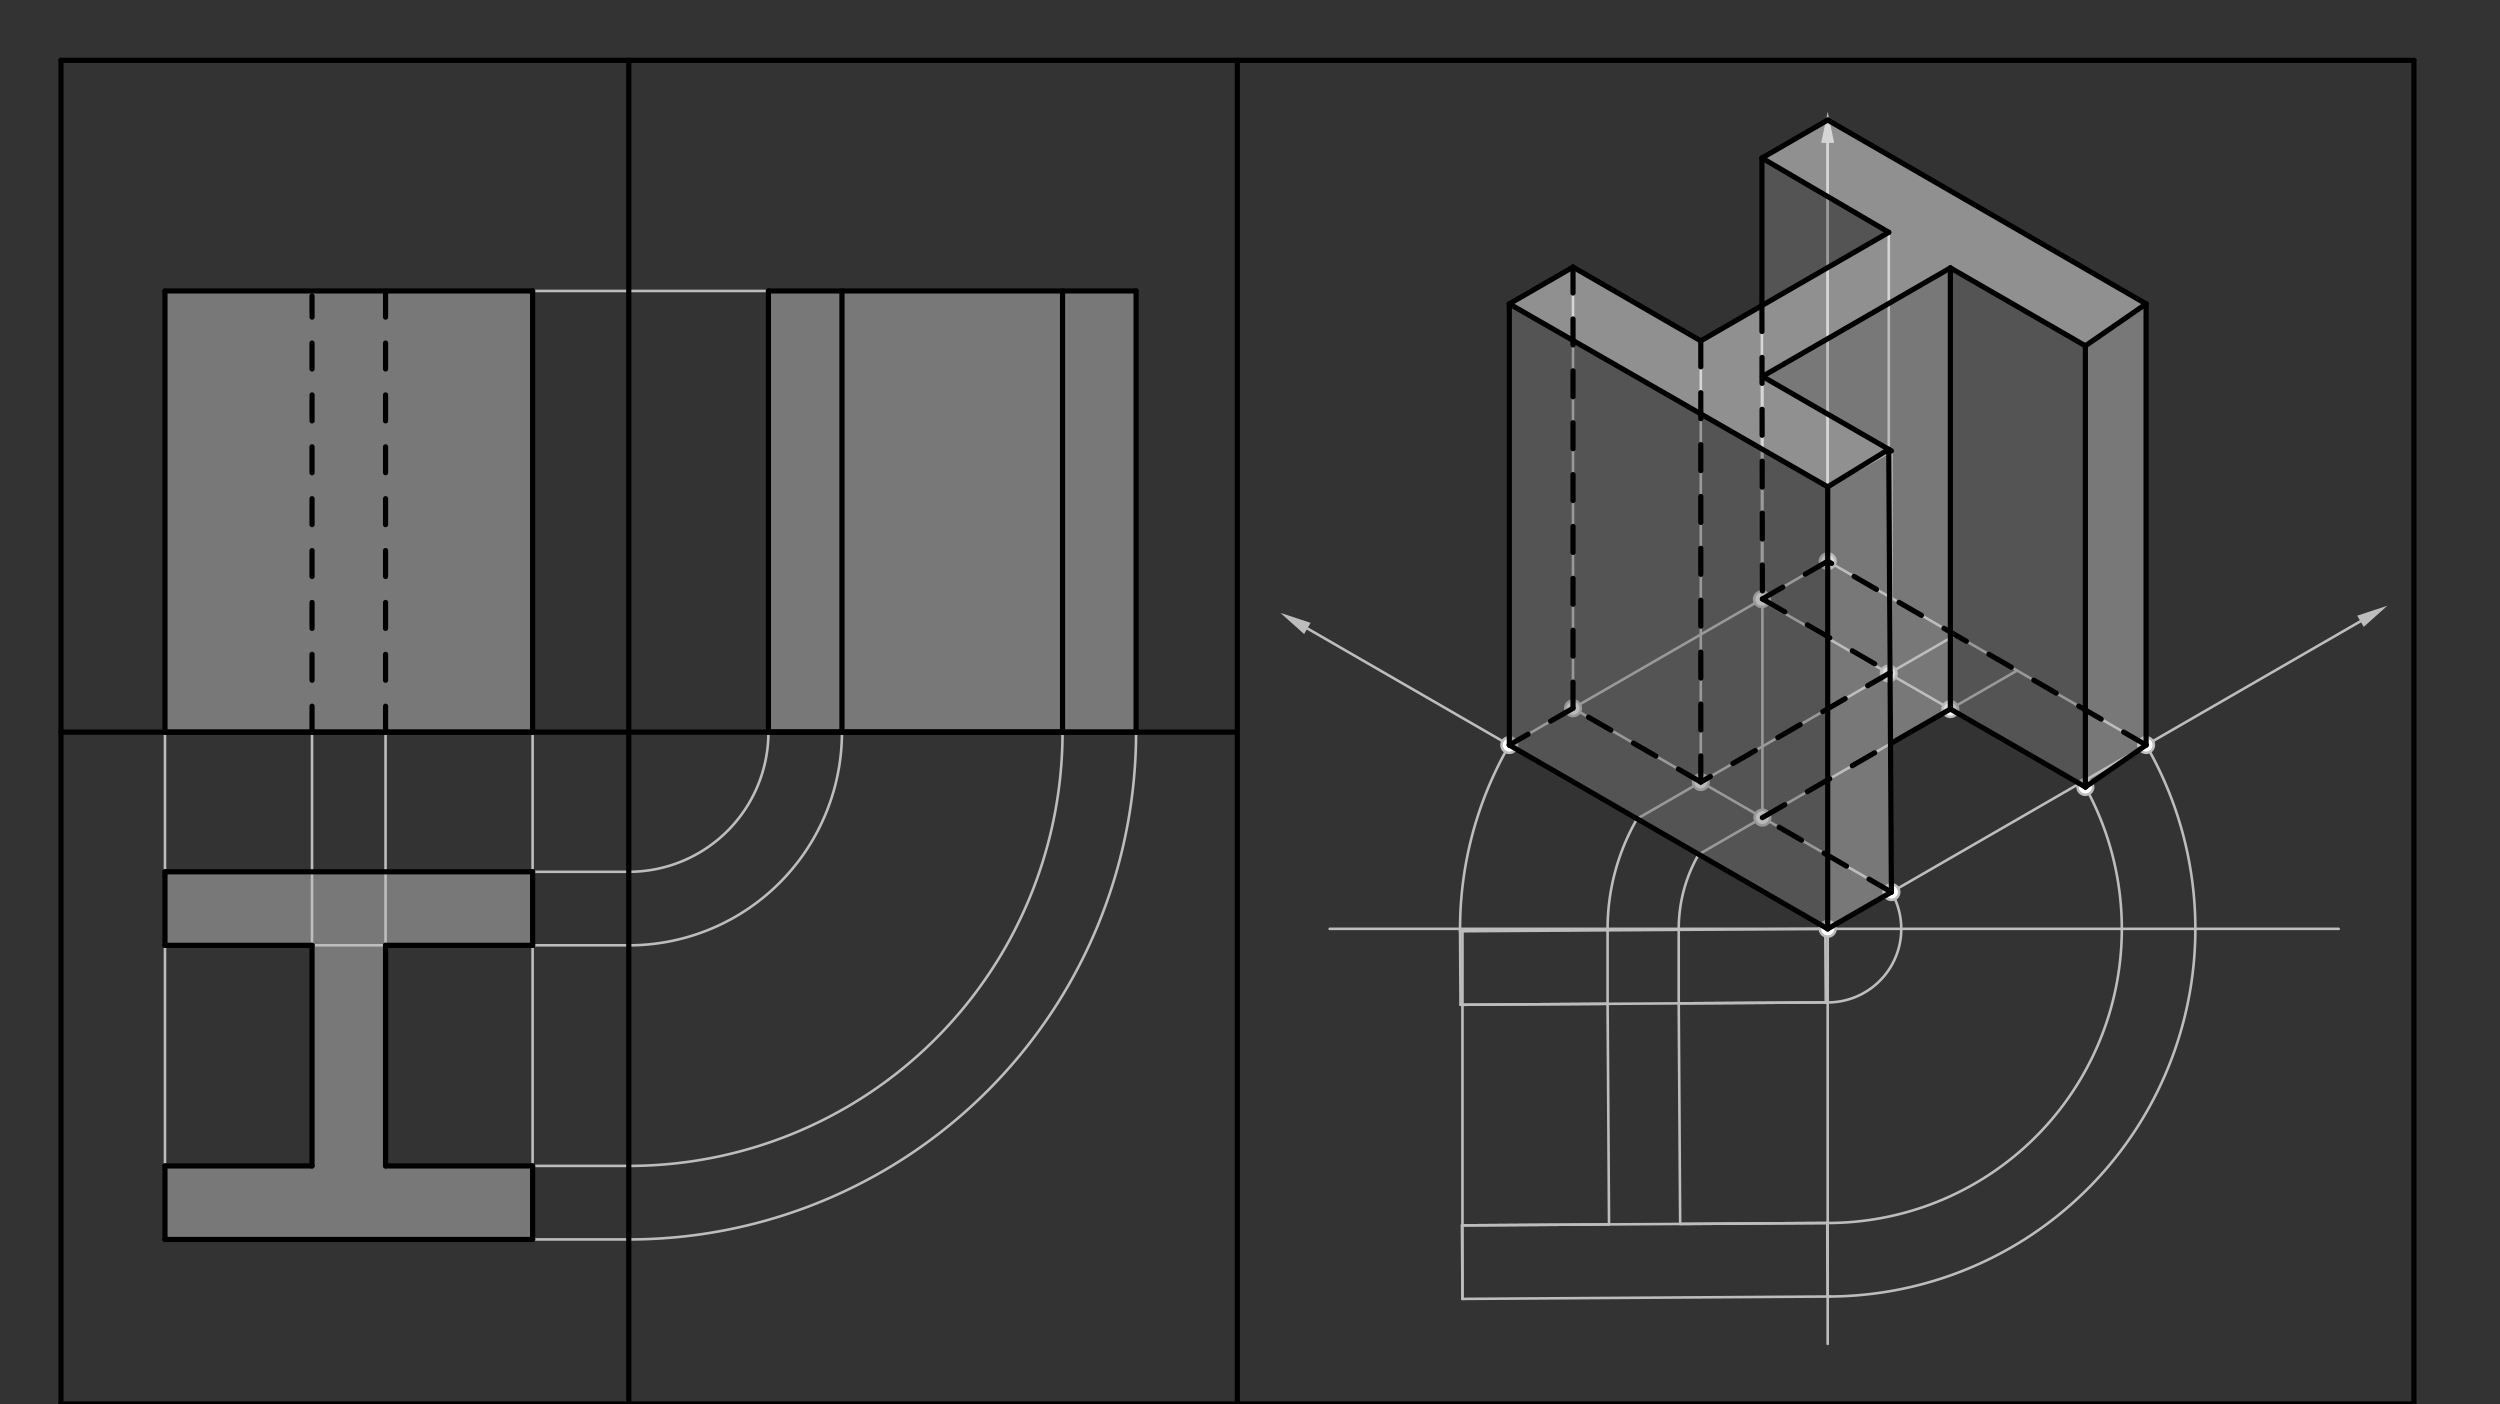 <svg xmlns="http://www.w3.org/2000/svg" class="svg--816" height="100%" preserveAspectRatio="xMidYMid meet" viewBox="0 0 963.78 541.417" width="100%"><rect x="0" y="0" width="963.78" height="541.417" fill="#333333" stroke="none"/><defs><marker id="marker-arrow" markerHeight="16" markerUnits="userSpaceOnUse" markerWidth="24" orient="auto-start-reverse" refX="24" refY="4" viewBox="0 0 24 8"><path d="M 0 0 L 24 4 L 0 8 z" stroke="inherit"></path></marker></defs><g class="aux-layer--949"><g class="element--733"><line stroke="#BDBDBD" stroke-dasharray="none" stroke-linecap="round" stroke-width="1" x1="512.6" x2="901.6" y1="358.088" y2="358.088"></line></g><g class="element--733"><line stroke="#BDBDBD" stroke-dasharray="none" stroke-linecap="round" stroke-width="1" x1="704.6" x2="704.6" y1="518.088" y2="55.088"></line><path d="M704.6,43.088 l12,2.5 l0,-5 z" fill="#BDBDBD" stroke="#BDBDBD" stroke-width="0" transform="rotate(90, 704.6, 43.088)"></path></g><g class="element--733"><line stroke="#BDBDBD" stroke-dasharray="none" stroke-linecap="round" stroke-width="1" x1="704.6" x2="909.986" y1="358.088" y2="239.508"></line><path d="M920.379,233.508 l12,2.5 l0,-5 z" fill="#BDBDBD" stroke="#BDBDBD" stroke-width="0" transform="rotate(150, 920.379, 233.508)"></path></g><g class="element--733"><line stroke="#BDBDBD" stroke-dasharray="none" stroke-linecap="round" stroke-width="1" x1="704.6" x2="504.008" y1="358.088" y2="242.276"></line><path d="M493.616,236.276 l12,2.5 l0,-5 z" fill="#BDBDBD" stroke="#BDBDBD" stroke-width="0" transform="rotate(30, 493.616, 236.276)"></path></g><g class="element--733"><line stroke="#BDBDBD" stroke-dasharray="none" stroke-linecap="round" stroke-width="1" x1="63.6" x2="205.332" y1="336.088" y2="336.088"></line></g><g class="element--733"><line stroke="#BDBDBD" stroke-dasharray="none" stroke-linecap="round" stroke-width="1" x1="205.332" x2="205.332" y1="336.088" y2="364.434"></line></g><g class="element--733"><line stroke="#BDBDBD" stroke-dasharray="none" stroke-linecap="round" stroke-width="1" x1="205.332" x2="148.639" y1="364.434" y2="364.434"></line></g><g class="element--733"><line stroke="#BDBDBD" stroke-dasharray="none" stroke-linecap="round" stroke-width="1" x1="148.639" x2="148.639" y1="364.434" y2="449.473"></line></g><g class="element--733"><line stroke="#BDBDBD" stroke-dasharray="none" stroke-linecap="round" stroke-width="1" x1="148.639" x2="205.332" y1="449.473" y2="449.473"></line></g><g class="element--733"><line stroke="#BDBDBD" stroke-dasharray="none" stroke-linecap="round" stroke-width="1" x1="205.332" x2="205.332" y1="449.473" y2="477.82"></line></g><g class="element--733"><line stroke="#BDBDBD" stroke-dasharray="none" stroke-linecap="round" stroke-width="1" x1="205.332" x2="63.6" y1="477.82" y2="477.82"></line></g><g class="element--733"><line stroke="#BDBDBD" stroke-dasharray="none" stroke-linecap="round" stroke-width="1" x1="63.6" x2="63.6" y1="477.82" y2="449.473"></line></g><g class="element--733"><line stroke="#BDBDBD" stroke-dasharray="none" stroke-linecap="round" stroke-width="1" x1="63.6" x2="120.293" y1="449.473" y2="449.473"></line></g><g class="element--733"><line stroke="#BDBDBD" stroke-dasharray="none" stroke-linecap="round" stroke-width="1" x1="120.293" x2="120.293" y1="449.473" y2="364.434"></line></g><g class="element--733"><line stroke="#BDBDBD" stroke-dasharray="none" stroke-linecap="round" stroke-width="1" x1="120.293" x2="63.6" y1="364.434" y2="364.434"></line></g><g class="element--733"><line stroke="#BDBDBD" stroke-dasharray="none" stroke-linecap="round" stroke-width="1" x1="63.6" x2="63.6" y1="364.434" y2="336.088"></line></g><g class="element--733"><line stroke="#BDBDBD" stroke-dasharray="none" stroke-linecap="round" stroke-width="1" x1="63.6" x2="63.6" y1="477.82" y2="282.25"></line></g><g class="element--733"><line stroke="#BDBDBD" stroke-dasharray="none" stroke-linecap="round" stroke-width="1" x1="120.293" x2="120.293" y1="364.434" y2="282.25"></line></g><g class="element--733"><line stroke="#BDBDBD" stroke-dasharray="none" stroke-linecap="round" stroke-width="1" x1="148.639" x2="148.639" y1="364.434" y2="282.25"></line></g><g class="element--733"><line stroke="#BDBDBD" stroke-dasharray="none" stroke-linecap="round" stroke-width="1" x1="205.332" x2="205.332" y1="477.82" y2="282.25"></line></g><g class="element--733"><line stroke="#BDBDBD" stroke-dasharray="none" stroke-linecap="round" stroke-width="1" x1="63.6" x2="63.6" y1="282.25" y2="112.171"></line></g><g class="element--733"><line stroke="#BDBDBD" stroke-dasharray="none" stroke-linecap="round" stroke-width="1" x1="205.332" x2="205.332" y1="282.25" y2="112.171"></line></g><g class="element--733"><line stroke="#BDBDBD" stroke-dasharray="none" stroke-linecap="round" stroke-width="1" x1="63.6" x2="205.332" y1="112.171" y2="112.171"></line></g><g class="element--733"><line stroke="#BDBDBD" stroke-dasharray="10" stroke-linecap="round" stroke-width="1" x1="120.293" x2="120.293" y1="282.25" y2="114.088"></line></g><g class="element--733"><line stroke="#BDBDBD" stroke-dasharray="10" stroke-linecap="round" stroke-width="1" x1="148.639" x2="148.639" y1="282.25" y2="112.171"></line></g><g class="element--733"><line stroke="#BDBDBD" stroke-dasharray="none" stroke-linecap="round" stroke-width="1" x1="205.332" x2="242.4" y1="336.088" y2="336.088"></line></g><g class="element--733"><line stroke="#BDBDBD" stroke-dasharray="none" stroke-linecap="round" stroke-width="1" x1="63.6" x2="242.4" y1="364.434" y2="364.434"></line></g><g class="element--733"><line stroke="#BDBDBD" stroke-dasharray="none" stroke-linecap="round" stroke-width="1" x1="205.332" x2="242.4" y1="449.473" y2="449.473"></line></g><g class="element--733"><line stroke="#BDBDBD" stroke-dasharray="none" stroke-linecap="round" stroke-width="1" x1="205.332" x2="242.4" y1="477.82" y2="477.82"></line></g><g class="element--733"><path d="M 242.4 336.088 A 53.838 53.838 0 0 0 296.237 282.25" fill="none" stroke="#BDBDBD" stroke-dasharray="none" stroke-linecap="round" stroke-width="1"></path></g><g class="element--733"><path d="M 242.4 364.434 A 82.184 82.184 0 0 0 324.584 282.25" fill="none" stroke="#BDBDBD" stroke-dasharray="none" stroke-linecap="round" stroke-width="1"></path></g><g class="element--733"><path d="M 242.4 449.473 A 167.223 167.223 0 0 0 409.572 278.088" fill="none" stroke="#BDBDBD" stroke-dasharray="none" stroke-linecap="round" stroke-width="1"></path></g><g class="element--733"><path d="M 242.4 477.82 A 195.57 195.57 0 0 0 437.97 282.25" fill="none" stroke="#BDBDBD" stroke-dasharray="none" stroke-linecap="round" stroke-width="1"></path></g><g class="element--733"><line stroke="#BDBDBD" stroke-dasharray="none" stroke-linecap="round" stroke-width="1" x1="296.237" x2="296.237" y1="282.25" y2="112.171"></line></g><g class="element--733"><line stroke="#BDBDBD" stroke-dasharray="none" stroke-linecap="round" stroke-width="1" x1="324.584" x2="324.584" y1="282.25" y2="112.171"></line></g><g class="element--733"><line stroke="#BDBDBD" stroke-dasharray="none" stroke-linecap="round" stroke-width="1" x1="409.623" x2="409.623" y1="282.25" y2="112.171"></line></g><g class="element--733"><line stroke="#BDBDBD" stroke-dasharray="none" stroke-linecap="round" stroke-width="1" x1="437.97" x2="437.97" y1="282.25" y2="112.171"></line></g><g class="element--733"><line stroke="#BDBDBD" stroke-dasharray="none" stroke-linecap="round" stroke-width="1" x1="205.332" x2="437.97" y1="112.171" y2="112.171"></line></g><g class="element--733"><line stroke="#BDBDBD" stroke-dasharray="none" stroke-linecap="round" stroke-width="1" x1="704.6" x2="562.871" y1="358.088" y2="359.009"></line></g><g class="element--733"><line stroke="#BDBDBD" stroke-dasharray="none" stroke-linecap="round" stroke-width="1" x1="562.871" x2="563.055" y1="359.009" y2="387.355"></line></g><g class="element--733"><line stroke="#BDBDBD" stroke-dasharray="none" stroke-linecap="round" stroke-width="1" x1="563.055" x2="619.747" y1="387.355" y2="386.986"></line></g><g class="element--733"><line stroke="#BDBDBD" stroke-dasharray="none" stroke-linecap="round" stroke-width="1" x1="619.747" x2="620.3" y1="386.986" y2="472.024"></line></g><g class="element--733"><line stroke="#BDBDBD" stroke-dasharray="none" stroke-linecap="round" stroke-width="1" x1="620.3" x2="563.608" y1="472.024" y2="472.393"></line></g><g class="element--733"><line stroke="#BDBDBD" stroke-dasharray="none" stroke-linecap="round" stroke-width="1" x1="563.608" x2="563.793" y1="472.393" y2="500.739"></line></g><g class="element--733"><line stroke="#BDBDBD" stroke-dasharray="none" stroke-linecap="round" stroke-width="1" x1="563.793" x2="705.522" y1="500.739" y2="499.817"></line></g><g class="element--733"><line stroke="#BDBDBD" stroke-dasharray="none" stroke-linecap="round" stroke-width="1" x1="704.6" x2="704.416" y1="499.823" y2="471.477"></line></g><g class="element--733"><line stroke="#BDBDBD" stroke-dasharray="none" stroke-linecap="round" stroke-width="1" x1="704.416" x2="647.724" y1="471.477" y2="471.846"></line></g><g class="element--733"><line stroke="#BDBDBD" stroke-dasharray="none" stroke-linecap="round" stroke-width="1" x1="647.724" x2="647.171" y1="471.846" y2="386.808"></line></g><g class="element--733"><line stroke="#BDBDBD" stroke-dasharray="none" stroke-linecap="round" stroke-width="1" x1="647.171" x2="703.863" y1="386.808" y2="386.439"></line></g><g class="element--733"><line stroke="#BDBDBD" stroke-dasharray="none" stroke-linecap="round" stroke-width="1" x1="703.863" x2="703.678" y1="386.439" y2="358.093"></line></g><g class="element--733"><line stroke="#BDBDBD" stroke-dasharray="none" stroke-linecap="round" stroke-width="1" x1="563.793" x2="563.793" y1="500.739" y2="359.009"></line></g><g class="element--733"><line stroke="#BDBDBD" stroke-dasharray="none" stroke-linecap="round" stroke-width="1" x1="619.747" x2="619.747" y1="386.986" y2="358.639"></line></g><g class="element--733"><line stroke="#BDBDBD" stroke-dasharray="none" stroke-linecap="round" stroke-width="1" x1="647.171" x2="647.171" y1="386.808" y2="358.461"></line></g><g class="element--733"><line stroke="#BDBDBD" stroke-dasharray="none" stroke-linecap="round" stroke-width="1" x1="563.793" x2="703.863" y1="387.35" y2="386.439"></line></g><g class="element--733"><line stroke="#BDBDBD" stroke-dasharray="none" stroke-linecap="round" stroke-width="1" x1="563.793" x2="704.416" y1="472.392" y2="471.477"></line></g><g class="element--733"><path d="M 562.871 359.009 A 141.732 141.732 0 0 1 581.856 287.221" fill="none" stroke="#BDBDBD" stroke-dasharray="none" stroke-linecap="round" stroke-width="1"></path></g><g class="element--733"><path d="M 619.747 358.639 A 84.855 84.855 0 0 1 631.113 315.66" fill="none" stroke="#BDBDBD" stroke-dasharray="none" stroke-linecap="round" stroke-width="1"></path></g><g class="element--733"><path d="M 647.171 358.461 A 57.43 57.43 0 0 1 654.864 329.372" fill="none" stroke="#BDBDBD" stroke-dasharray="none" stroke-linecap="round" stroke-width="1"></path></g><g class="element--733"><path d="M 703.863 386.439 A 28.361 28.361 0 0 0 729.162 343.907" fill="none" stroke="#BDBDBD" stroke-dasharray="none" stroke-linecap="round" stroke-width="1"></path></g><g class="element--733"><path d="M 704.416 471.477 A 113.39 113.39 0 0 0 803.931 303.402" fill="none" stroke="#BDBDBD" stroke-dasharray="none" stroke-linecap="round" stroke-width="1"></path></g><g class="element--733"><path d="M 704.6 499.823 A 141.735 141.735 0 0 0 827.346 287.22" fill="none" stroke="#BDBDBD" stroke-dasharray="none" stroke-linecap="round" stroke-width="1"></path></g><g class="element--733"><line stroke="#BDBDBD" stroke-dasharray="none" stroke-linecap="round" stroke-width="1" x1="729.162" x2="606.418" y1="343.907" y2="273.041"></line></g><g class="element--733"><line stroke="#BDBDBD" stroke-dasharray="none" stroke-linecap="round" stroke-width="1" x1="803.931" x2="681.187" y1="303.402" y2="232.536"></line></g><g class="element--733"><line stroke="#BDBDBD" stroke-dasharray="none" stroke-linecap="round" stroke-width="1" x1="827.346" x2="704.603" y1="287.22" y2="216.354"></line></g><g class="element--733"><line stroke="#BDBDBD" stroke-dasharray="none" stroke-linecap="round" stroke-width="1" x1="654.864" x2="777.608" y1="329.372" y2="258.506"></line></g><g class="element--733"><line stroke="#BDBDBD" stroke-dasharray="none" stroke-linecap="round" stroke-width="1" x1="631.113" x2="753.857" y1="315.66" y2="244.794"></line></g><g class="element--733"><line stroke="#BDBDBD" stroke-dasharray="none" stroke-linecap="round" stroke-width="1" x1="581.856" x2="704.6" y1="287.221" y2="216.355"></line></g><g class="element--733"><line stroke="#BDBDBD" stroke-dasharray="none" stroke-linecap="round" stroke-width="1" x1="581.856" x2="581.856" y1="287.221" y2="117.143"></line></g><g class="element--733"><line stroke="#BDBDBD" stroke-dasharray="none" stroke-linecap="round" stroke-width="1" x1="606.418" x2="606.418" y1="273.041" y2="102.962"></line></g><g class="element--733"><line stroke="#BDBDBD" stroke-dasharray="none" stroke-linecap="round" stroke-width="1" x1="655.675" x2="655.675" y1="301.479" y2="131.401"></line></g><g class="element--733"><line stroke="#BDBDBD" stroke-dasharray="none" stroke-linecap="round" stroke-width="1" x1="728.138" x2="728.138" y1="259.643" y2="89.564"></line></g><g class="element--733"><line stroke="#BDBDBD" stroke-dasharray="none" stroke-linecap="round" stroke-width="1" x1="679.24" x2="679.24" y1="230.997" y2="60.918"></line></g><g class="element--733"><line stroke="#BDBDBD" stroke-dasharray="none" stroke-linecap="round" stroke-width="1" x1="704.6" x2="704.6" y1="216.355" y2="46.276"></line></g><g class="element--733"><line stroke="#BDBDBD" stroke-dasharray="none" stroke-linecap="round" stroke-width="1" x1="827.346" x2="827.346" y1="287.22" y2="117.141"></line></g><g class="element--733"><line stroke="#BDBDBD" stroke-dasharray="none" stroke-linecap="round" stroke-width="1" x1="803.931" x2="803.931" y1="303.402" y2="133.323"></line></g><g class="element--733"><line stroke="#BDBDBD" stroke-dasharray="none" stroke-linecap="round" stroke-width="1" x1="751.889" x2="751.889" y1="273.355" y2="103.276"></line></g><g class="element--733"><line stroke="#BDBDBD" stroke-dasharray="none" stroke-linecap="round" stroke-width="1" x1="679.426" x2="679.426" y1="315.192" y2="145.113"></line></g><g class="element--733"><line stroke="#BDBDBD" stroke-dasharray="none" stroke-linecap="round" stroke-width="1" x1="729.162" x2="729.162" y1="343.907" y2="173.828"></line></g><g class="element--733"><line stroke="#BDBDBD" stroke-dasharray="none" stroke-linecap="round" stroke-width="1" x1="606.418" x2="581.856" y1="102.962" y2="117.143"></line></g><g class="element--733"><line stroke="#BDBDBD" stroke-dasharray="none" stroke-linecap="round" stroke-width="1" x1="581.856" x2="704.32" y1="117.143" y2="187.847"></line></g><g class="element--733"><line stroke="#BDBDBD" stroke-dasharray="none" stroke-linecap="round" stroke-width="1" x1="704.32" x2="729.162" y1="187.847" y2="173.828"></line></g><g class="element--733"><line stroke="#BDBDBD" stroke-dasharray="none" stroke-linecap="round" stroke-width="1" x1="729.162" x2="679.426" y1="173.828" y2="145.113"></line></g><g class="element--733"><line stroke="#BDBDBD" stroke-dasharray="none" stroke-linecap="round" stroke-width="1" x1="679.426" x2="751.889" y1="145.113" y2="103.276"></line></g><g class="element--733"><line stroke="#BDBDBD" stroke-dasharray="none" stroke-linecap="round" stroke-width="1" x1="751.889" x2="803.931" y1="103.276" y2="133.323"></line></g><g class="element--733"><line stroke="#BDBDBD" stroke-dasharray="none" stroke-linecap="round" stroke-width="1" x1="803.931" x2="827.346" y1="133.323" y2="117.141"></line></g><g class="element--733"><line stroke="#BDBDBD" stroke-dasharray="none" stroke-linecap="round" stroke-width="1" x1="827.346" x2="704.6" y1="117.141" y2="46.276"></line></g><g class="element--733"><line stroke="#BDBDBD" stroke-dasharray="none" stroke-linecap="round" stroke-width="1" x1="704.6" x2="679.24" y1="46.276" y2="60.918"></line></g><g class="element--733"><line stroke="#BDBDBD" stroke-dasharray="none" stroke-linecap="round" stroke-width="1" x1="679.24" x2="728.138" y1="60.918" y2="89.564"></line></g><g class="element--733"><line stroke="#BDBDBD" stroke-dasharray="none" stroke-linecap="round" stroke-width="1" x1="728.138" x2="655.675" y1="89.564" y2="131.401"></line></g><g class="element--733"><line stroke="#BDBDBD" stroke-dasharray="none" stroke-linecap="round" stroke-width="1" x1="655.675" x2="606.418" y1="131.401" y2="102.962"></line></g><g class="element--733"><circle cx="704.6" cy="216.355" r="3" stroke="#BDBDBD" stroke-width="1" fill="#ffffff"></circle>}</g><g class="element--733"><circle cx="679.24" cy="230.997" r="3" stroke="#BDBDBD" stroke-width="1" fill="#ffffff"></circle>}</g><g class="element--733"><circle cx="728.138" cy="259.643" r="3" stroke="#BDBDBD" stroke-width="1" fill="#ffffff"></circle>}</g><g class="element--733"><circle cx="655.675" cy="301.479" r="3" stroke="#BDBDBD" stroke-width="1" fill="#ffffff"></circle>}</g><g class="element--733"><circle cx="606.418" cy="273.041" r="3" stroke="#BDBDBD" stroke-width="1" fill="#ffffff"></circle>}</g><g class="element--733"><circle cx="581.856" cy="287.221" r="3" stroke="#BDBDBD" stroke-width="1" fill="#ffffff"></circle>}</g><g class="element--733"><circle cx="704.6" cy="358.088" r="3" stroke="#BDBDBD" stroke-width="1" fill="#ffffff"></circle>}</g><g class="element--733"><circle cx="729.162" cy="343.907" r="3" stroke="#BDBDBD" stroke-width="1" fill="#ffffff"></circle>}</g><g class="element--733"><circle cx="679.426" cy="315.192" r="3" stroke="#BDBDBD" stroke-width="1" fill="#ffffff"></circle>}</g><g class="element--733"><circle cx="751.889" cy="273.355" r="3" stroke="#BDBDBD" stroke-width="1" fill="#ffffff"></circle>}</g><g class="element--733"><circle cx="803.931" cy="303.402" r="3" stroke="#BDBDBD" stroke-width="1" fill="#ffffff"></circle>}</g><g class="element--733"><circle cx="827.346" cy="287.22" r="3" stroke="#BDBDBD" stroke-width="1" fill="#ffffff"></circle>}</g></g><g class="main-layer--75a"><g class="element--733"><g fill="#BDBDBD" opacity="0.5"><path d="M 63.6 336.088 L 63.6 364.434 L 120.293 364.434 L 120.293 449.473 L 63.6 449.473 L 63.6 477.82 L 205.332 477.82 L 205.332 449.473 L 148.639 449.473 L 148.639 364.434 L 205.332 364.434 L 205.332 336.088 L 63.6 336.088 Z" stroke="none"></path></g></g><g class="element--733"><g fill="#BDBDBD" opacity="0.5"><path d="M 63.6 112.171 L 63.6 282.25 L 205.332 282.25 L 205.332 112.171 L 205.332 112.171 L 63.6 112.171 Z" stroke="none"></path></g></g><g class="element--733"><g fill="#BDBDBD" opacity="0.5"><path d="M 296.237 112.171 L 296.237 282.25 L 437.97 282.25 L 437.97 112.171 L 296.237 112.171 Z" stroke="none"></path></g></g><g class="element--733"><g fill="#757575" opacity="0.5"><path d="M 581.856 117.143 L 581.856 287.221 L 704.6 358.088 L 704.6 358.088 L 704.6 187.689 L 704.6 187.689 L 581.856 117.143 Z" stroke="none"></path></g></g><g class="element--733"><g fill="#757575" opacity="0.5"><path d="M 679.24 60.918 L 679.24 117.795 L 728.138 89.564 L 728.138 89.564 L 679.24 60.918 Z" stroke="none"></path></g></g><g class="element--733"><g fill="#757575" opacity="0.5"><path d="M 751.889 103.276 L 751.889 273.355 L 803.931 303.402 L 803.931 133.323 L 803.931 133.323 L 751.889 103.276 Z" stroke="none"></path></g></g><g class="element--733"><g fill="#BDBDBD" opacity="0.5"><path d="M 704.6 187.689 L 728.138 173.237 L 729.162 343.907 L 704.6 358.088 L 704.6 187.689 Z" stroke="none"></path></g></g><g class="element--733"><g fill="#BDBDBD" opacity="0.5"><path d="M 679.426 145.113 L 728.138 173.237 L 728.818 286.675 L 751.889 273.355 L 751.889 103.276 L 679.426 145.113 Z" stroke="none"></path></g></g><g class="element--733"><g fill="#BDBDBD" opacity="0.5"><path d="M 827.346 117.141 L 803.931 133.323 L 803.931 303.402 L 827.346 287.22 L 827.346 117.141 Z" stroke="none"></path></g></g><g class="element--733"><g fill="#EEEEEE" opacity="0.5"><path d="M 606.418 102.962 L 581.856 117.143 L 704.6 187.689 L 728.138 173.237 L 679.426 145.113 L 751.889 103.276 L 803.931 133.323 L 827.346 117.141 L 704.6 46.276 L 679.24 60.918 L 728.138 89.564 L 655.675 131.401 L 606.418 102.962 Z" stroke="none"></path></g></g><g class="element--733"><line stroke="#000000" stroke-dasharray="none" stroke-linecap="round" stroke-width="2" x1="23.5" x2="873.894" y1="23.25" y2="23.25"></line></g><g class="element--733"><line stroke="#000000" stroke-dasharray="none" stroke-linecap="round" stroke-width="2" x1="873.894" x2="930.587" y1="23.25" y2="23.25"></line></g><g class="element--733"><line stroke="#000000" stroke-dasharray="none" stroke-linecap="round" stroke-width="2" x1="23.5" x2="23.5" y1="23.25" y2="646.872"></line></g><g class="element--733"><line stroke="#000000" stroke-dasharray="none" stroke-linecap="round" stroke-width="2" x1="930.587" x2="930.587" y1="23.25" y2="646.872"></line></g><g class="element--733"><line stroke="#000000" stroke-dasharray="none" stroke-linecap="round" stroke-width="2" x1="930.5" x2="23.5" y1="541.25" y2="541.25"></line></g><g class="element--733"><line stroke="#000000" stroke-dasharray="none" stroke-linecap="round" stroke-width="2" x1="477" x2="477" y1="541.25" y2="23.25"></line></g><g class="element--733"><line stroke="#000000" stroke-dasharray="none" stroke-linecap="round" stroke-width="2" x1="242.4" x2="242.4" y1="23.25" y2="542.85"></line></g><g class="element--733"><line stroke="#000000" stroke-dasharray="none" stroke-linecap="round" stroke-width="2" x1="477" x2="23.5" y1="282.25" y2="282.25"></line></g><g class="element--733"><line stroke="#000000" stroke-dasharray="none" stroke-linecap="round" stroke-width="2" x1="63.6" x2="63.6" y1="336.088" y2="364.434"></line></g><g class="element--733"><line stroke="#000000" stroke-dasharray="none" stroke-linecap="round" stroke-width="2" x1="63.6" x2="120.293" y1="364.434" y2="364.434"></line></g><g class="element--733"><line stroke="#000000" stroke-dasharray="none" stroke-linecap="round" stroke-width="2" x1="120.293" x2="120.293" y1="364.434" y2="449.473"></line></g><g class="element--733"><line stroke="#000000" stroke-dasharray="none" stroke-linecap="round" stroke-width="2" x1="120.293" x2="63.6" y1="449.473" y2="449.473"></line></g><g class="element--733"><line stroke="#000000" stroke-dasharray="none" stroke-linecap="round" stroke-width="2" x1="63.6" x2="63.6" y1="449.473" y2="477.82"></line></g><g class="element--733"><line stroke="#000000" stroke-dasharray="none" stroke-linecap="round" stroke-width="2" x1="63.6" x2="205.332" y1="477.82" y2="477.82"></line></g><g class="element--733"><line stroke="#000000" stroke-dasharray="none" stroke-linecap="round" stroke-width="2" x1="205.332" x2="205.332" y1="477.82" y2="449.473"></line></g><g class="element--733"><line stroke="#000000" stroke-dasharray="none" stroke-linecap="round" stroke-width="2" x1="205.332" x2="148.639" y1="449.473" y2="449.473"></line></g><g class="element--733"><line stroke="#000000" stroke-dasharray="none" stroke-linecap="round" stroke-width="2" x1="148.639" x2="148.639" y1="449.473" y2="364.434"></line></g><g class="element--733"><line stroke="#000000" stroke-dasharray="none" stroke-linecap="round" stroke-width="2" x1="148.639" x2="205.332" y1="364.434" y2="364.434"></line></g><g class="element--733"><line stroke="#000000" stroke-dasharray="none" stroke-linecap="round" stroke-width="2" x1="205.332" x2="205.332" y1="364.434" y2="336.088"></line></g><g class="element--733"><line stroke="#000000" stroke-dasharray="none" stroke-linecap="round" stroke-width="2" x1="205.332" x2="63.6" y1="336.088" y2="336.088"></line></g><g class="element--733"><line stroke="#000000" stroke-dasharray="none" stroke-linecap="round" stroke-width="2" x1="63.6" x2="63.6" y1="282.25" y2="112.171"></line></g><g class="element--733"><line stroke="#000000" stroke-dasharray="none" stroke-linecap="round" stroke-width="2" x1="63.6" x2="205.332" y1="112.171" y2="112.171"></line></g><g class="element--733"><line stroke="#000000" stroke-dasharray="none" stroke-linecap="round" stroke-width="2" x1="205.332" x2="205.332" y1="112.171" y2="282.25"></line></g><g class="element--733"><line stroke="#000000" stroke-dasharray="none" stroke-linecap="round" stroke-width="2" x1="205.332" x2="63.6" y1="282.25" y2="282.25"></line></g><g class="element--733"><line stroke="#000000" stroke-dasharray="10" stroke-linecap="round" stroke-width="2" x1="120.293" x2="120.293" y1="282.25" y2="114.088"></line></g><g class="element--733"><line stroke="#000000" stroke-dasharray="10" stroke-linecap="round" stroke-width="2" x1="148.639" x2="148.639" y1="282.25" y2="112.171"></line></g><g class="element--733"><line stroke="#000000" stroke-dasharray="none" stroke-linecap="round" stroke-width="2" x1="296.237" x2="409.623" y1="282.25" y2="282.25"></line></g><g class="element--733"><line stroke="#000000" stroke-dasharray="none" stroke-linecap="round" stroke-width="2" x1="296.237" x2="437.97" y1="282.25" y2="282.25"></line></g><g class="element--733"><line stroke="#000000" stroke-dasharray="none" stroke-linecap="round" stroke-width="2" x1="437.97" x2="437.97" y1="282.25" y2="112.171"></line></g><g class="element--733"><line stroke="#000000" stroke-dasharray="none" stroke-linecap="round" stroke-width="2" x1="437.97" x2="296.237" y1="112.171" y2="112.171"></line></g><g class="element--733"><line stroke="#000000" stroke-dasharray="none" stroke-linecap="round" stroke-width="2" x1="296.237" x2="296.237" y1="112.171" y2="282.25"></line></g><g class="element--733"><line stroke="#000000" stroke-dasharray="none" stroke-linecap="round" stroke-width="2" x1="324.584" x2="324.584" y1="282.25" y2="112.171"></line></g><g class="element--733"><line stroke="#000000" stroke-dasharray="none" stroke-linecap="round" stroke-width="2" x1="409.623" x2="409.623" y1="282.25" y2="112.171"></line></g><g class="element--733"><line stroke="#000000" stroke-dasharray="none" stroke-linecap="round" stroke-width="2" x1="581.856" x2="581.856" y1="117.143" y2="287.221"></line></g><g class="element--733"><line stroke="#000000" stroke-dasharray="none" stroke-linecap="round" stroke-width="2" x1="581.856" x2="704.6" y1="287.221" y2="358.088"></line></g><g class="element--733"><line stroke="#000000" stroke-dasharray="none" stroke-linecap="round" stroke-width="2" x1="704.6" x2="704.6" y1="358.088" y2="187.689"></line></g><g class="element--733"><line stroke="#000000" stroke-dasharray="none" stroke-linecap="round" stroke-width="2" x1="704.6" x2="581.856" y1="187.689" y2="117.143"></line></g><g class="element--733"><line stroke="#000000" stroke-dasharray="none" stroke-linecap="round" stroke-width="2" x1="581.856" x2="606.418" y1="117.143" y2="102.962"></line></g><g class="element--733"><line stroke="#000000" stroke-dasharray="none" stroke-linecap="round" stroke-width="2" x1="606.418" x2="655.675" y1="102.962" y2="131.401"></line></g><g class="element--733"><line stroke="#000000" stroke-dasharray="none" stroke-linecap="round" stroke-width="2" x1="655.675" x2="728.138" y1="131.401" y2="89.564"></line></g><g class="element--733"><line stroke="#000000" stroke-dasharray="none" stroke-linecap="round" stroke-width="2" x1="728.138" x2="679.24" y1="89.564" y2="60.918"></line></g><g class="element--733"><line stroke="#000000" stroke-dasharray="none" stroke-linecap="round" stroke-width="2" x1="679.24" x2="704.6" y1="60.918" y2="46.276"></line></g><g class="element--733"><line stroke="#000000" stroke-dasharray="none" stroke-linecap="round" stroke-width="2" x1="704.6" x2="827.346" y1="46.276" y2="117.141"></line></g><g class="element--733"><line stroke="#000000" stroke-dasharray="none" stroke-linecap="round" stroke-width="2" x1="827.346" x2="803.931" y1="117.141" y2="133.323"></line></g><g class="element--733"><line stroke="#000000" stroke-dasharray="none" stroke-linecap="round" stroke-width="2" x1="803.931" x2="751.889" y1="133.323" y2="103.276"></line></g><g class="element--733"><line stroke="#000000" stroke-dasharray="none" stroke-linecap="round" stroke-width="2" x1="751.889" x2="679.426" y1="103.276" y2="145.113"></line></g><g class="element--733"><line stroke="#000000" stroke-dasharray="none" stroke-linecap="round" stroke-width="2" x1="679.426" x2="729.162" y1="145.113" y2="173.828"></line></g><g class="element--733"><line stroke="#000000" stroke-dasharray="none" stroke-linecap="round" stroke-width="2" x1="728.138" x2="704.6" y1="173.237" y2="187.689"></line></g><g class="element--733"><line stroke="#000000" stroke-dasharray="none" stroke-linecap="round" stroke-width="2" x1="728.138" x2="729.162" y1="173.237" y2="343.907"></line></g><g class="element--733"><line stroke="#000000" stroke-dasharray="none" stroke-linecap="round" stroke-width="2" x1="729.162" x2="704.6" y1="343.907" y2="358.088"></line></g><g class="element--733"><line stroke="#000000" stroke-dasharray="none" stroke-linecap="round" stroke-width="2" x1="803.931" x2="803.931" y1="133.323" y2="303.402"></line></g><g class="element--733"><line stroke="#000000" stroke-dasharray="none" stroke-linecap="round" stroke-width="2" x1="803.931" x2="827.346" y1="303.402" y2="287.22"></line></g><g class="element--733"><line stroke="#000000" stroke-dasharray="none" stroke-linecap="round" stroke-width="2" x1="827.346" x2="827.346" y1="287.22" y2="117.141"></line></g><g class="element--733"><line stroke="#000000" stroke-dasharray="none" stroke-linecap="round" stroke-width="2" x1="803.931" x2="751.889" y1="303.402" y2="273.355"></line></g><g class="element--733"><line stroke="#000000" stroke-dasharray="none" stroke-linecap="round" stroke-width="2" x1="751.889" x2="751.889" y1="273.355" y2="103.276"></line></g><g class="element--733"><line stroke="#000000" stroke-dasharray="none" stroke-linecap="round" stroke-width="2" x1="751.889" x2="728.818" y1="273.355" y2="286.675"></line></g><g class="element--733"><line stroke="#000000" stroke-dasharray="none" stroke-linecap="round" stroke-width="2" x1="679.24" x2="679.24" y1="60.918" y2="117.795"></line></g><g class="element--733"><line stroke="#000000" stroke-dasharray="10" stroke-linecap="round" stroke-width="2" x1="679.24" x2="679.426" y1="117.795" y2="230.89"></line></g><g class="element--733"><line stroke="#000000" stroke-dasharray="10" stroke-linecap="round" stroke-width="2" x1="827.346" x2="704.6" y1="287.22" y2="216.355"></line></g><g class="element--733"><line stroke="#000000" stroke-dasharray="10" stroke-linecap="round" stroke-width="2" x1="704.6" x2="679.426" y1="216.355" y2="230.89"></line></g><g class="element--733"><line stroke="#000000" stroke-dasharray="10" stroke-linecap="round" stroke-width="2" x1="679.426" x2="728.655" y1="230.89" y2="259.345"></line></g><g class="element--733"><line stroke="#000000" stroke-dasharray="10" stroke-linecap="round" stroke-width="2" x1="728.655" x2="655.675" y1="259.345" y2="301.479"></line></g><g class="element--733"><line stroke="#000000" stroke-dasharray="10" stroke-linecap="round" stroke-width="2" x1="655.675" x2="606.418" y1="301.479" y2="273.041"></line></g><g class="element--733"><line stroke="#000000" stroke-dasharray="10" stroke-linecap="round" stroke-width="2" x1="606.418" x2="581.856" y1="273.041" y2="287.221"></line></g><g class="element--733"><line stroke="#000000" stroke-dasharray="10" stroke-linecap="round" stroke-width="2" x1="729.162" x2="679.426" y1="343.907" y2="315.192"></line></g><g class="element--733"><line stroke="#000000" stroke-dasharray="10" stroke-linecap="round" stroke-width="2" x1="679.426" x2="729.162" y1="315.192" y2="286.476"></line></g><g class="element--733"><line stroke="#000000" stroke-dasharray="10" stroke-linecap="round" stroke-width="2" x1="606.418" x2="606.418" y1="102.962" y2="273.041"></line></g><g class="element--733"><line stroke="#000000" stroke-dasharray="10" stroke-linecap="round" stroke-width="2" x1="655.675" x2="655.675" y1="131.401" y2="301.479"></line></g></g><g class="snaps-layer--ac6"></g><g class="temp-layer--52d"></g></svg>